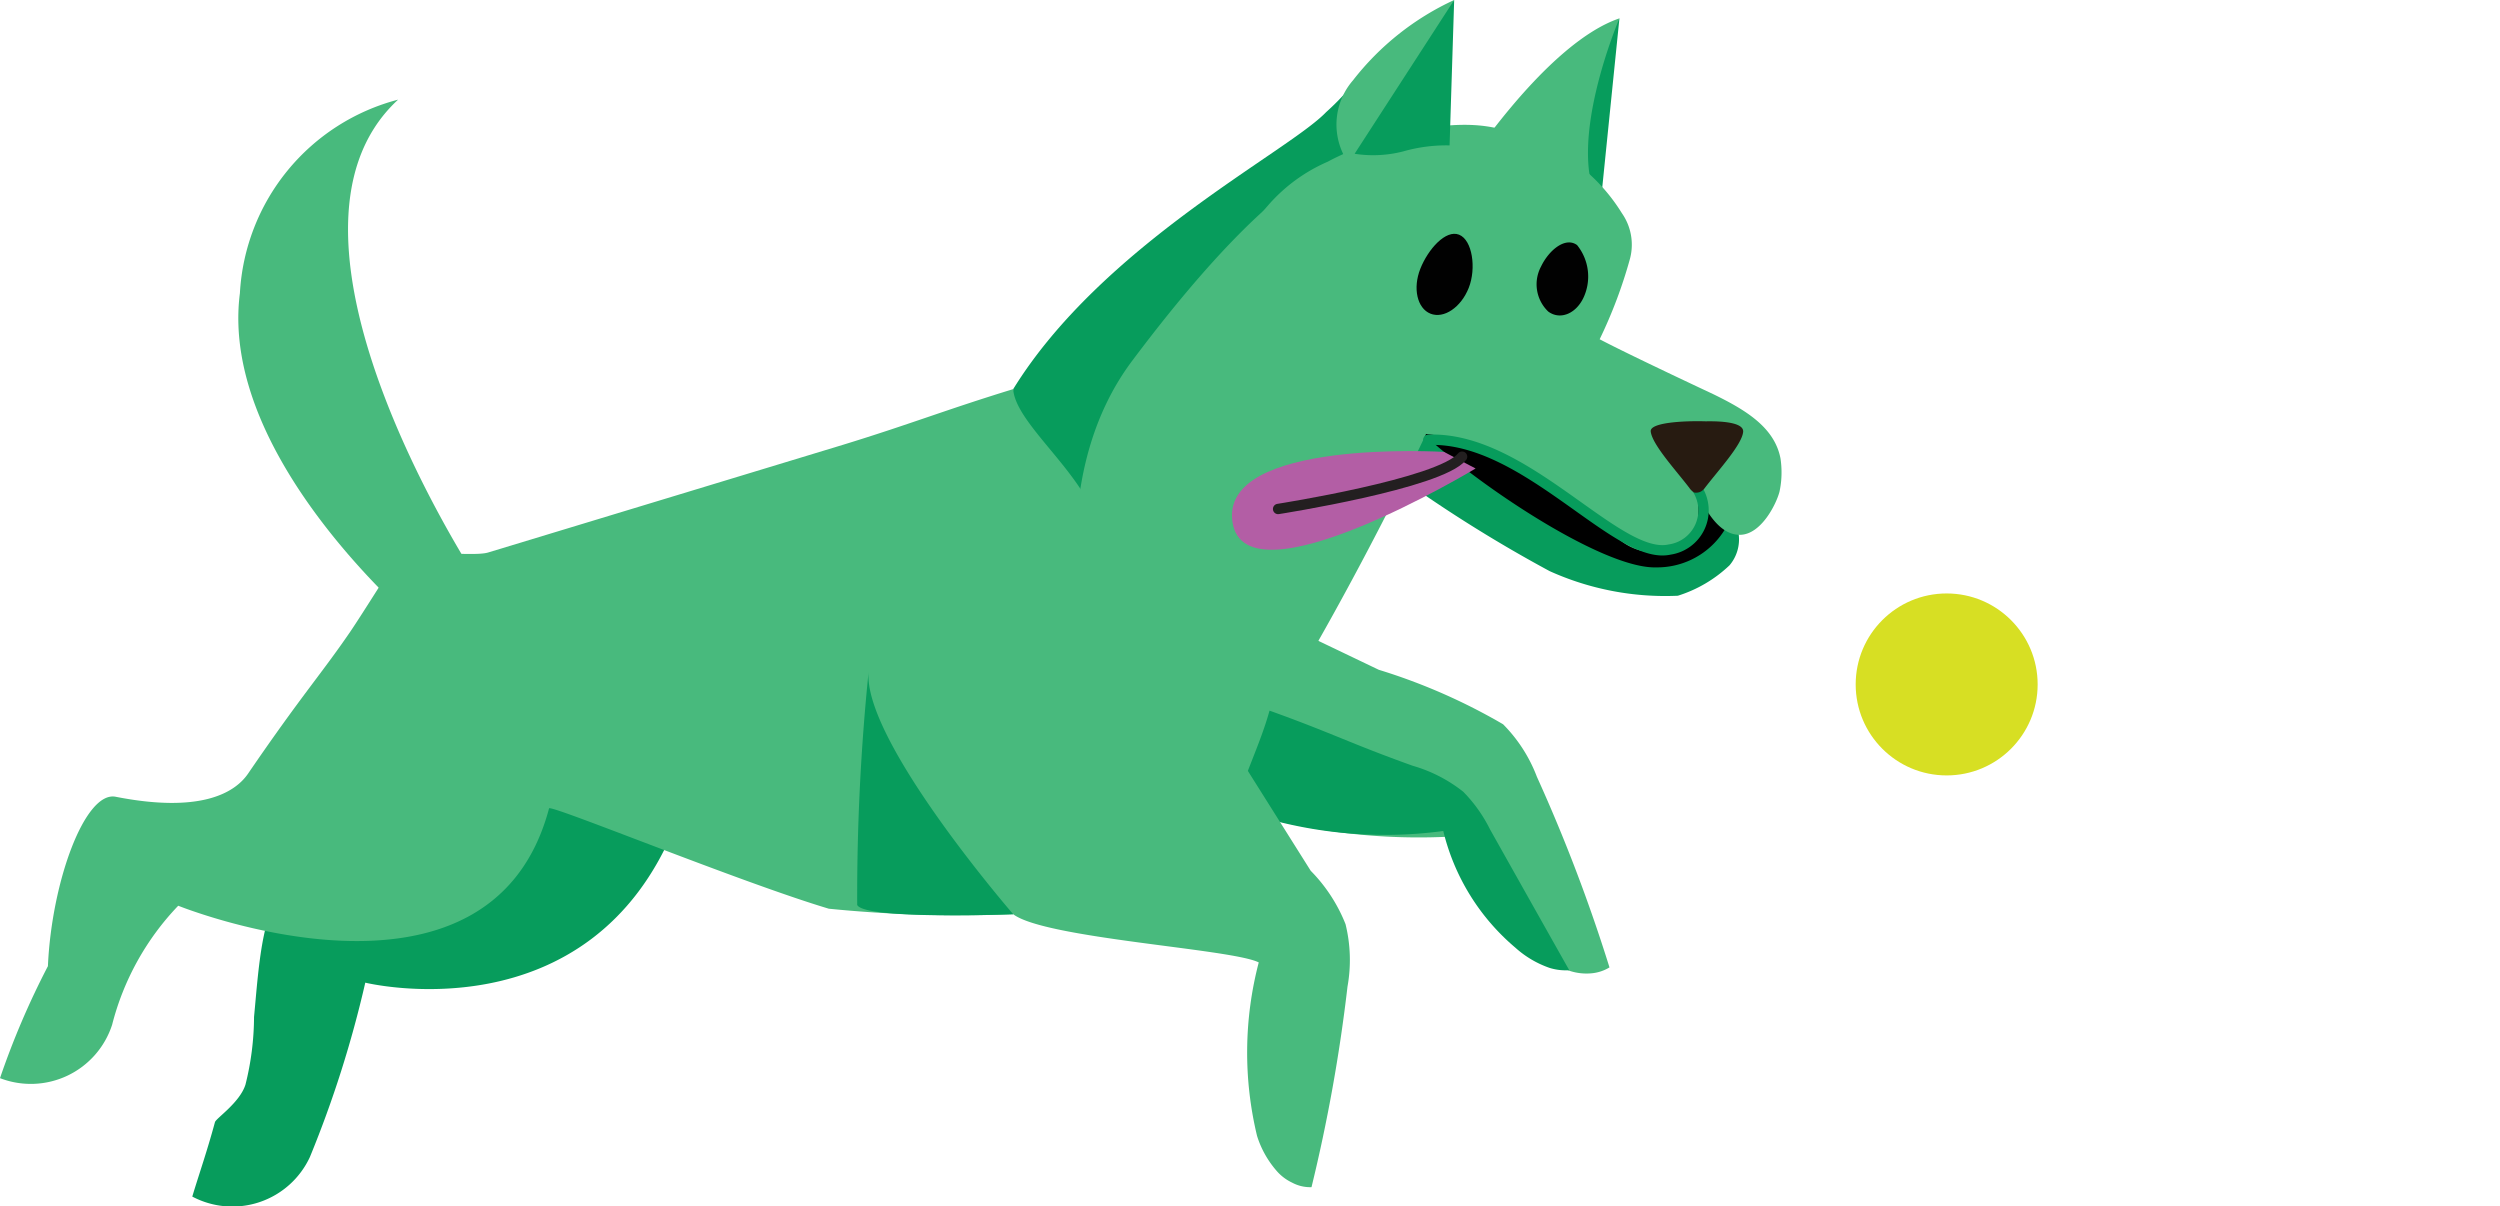 <?xml version="1.0" encoding="utf-8"?><svg xmlns="http://www.w3.org/2000/svg" width="60.316" height="29.104" viewBox="0 0 60.316 29.104"><path d="M40.48,14.373a6.78,6.78,0,0,1-3.093-.594,33.556,33.556,0,0,1-4.034-2.562c-.424-.335-.095-1.298.357-1.595a1.368,1.368,0,0,1,1.296-.088c1.773.612,5.146,2.067,6.534,2.685a.967.967,0,0,1,.188,1.419A3.19,3.19,0,0,1,40.48,14.373Z" fill="#079c5c"/><path d="M33.627,9.69A8.433,8.433,0,0,0,34.84,10.903c1.335,1.128,3.956,2.827,5.127,2.786a1.915,1.915,0,0,0,1.927-2.017C41.94,10.806,33.627,9.69,33.627,9.69Z"/><path d="M31.994,2.706c-.918.96-5.396,3.195-7.549,6.682a9.669,9.669,0,0,0-.015,2.131,3.099,3.099,0,0,0,1.682,1.864s.042-.376.11-.987C26.421,10.618,32.51,3.879,32.51,3.879s.371-1.302.419-1.661a6.765,6.765,0,0,1,.114-.72A6.464,6.464,0,0,1,31.994,2.706Z" fill="#079c5c"/><path d="M13.569,12.995a1.544,1.544,0,0,0-.836.988.062.062,0,0,1,.036-.011,9.904,9.904,0,0,0-.708,1.087c-.962,1.613-1.925,3.235-2.879,4.85a4.275,4.275,0,0,1-1.09,1.37c-.027.02-.065.052-.099.079a3.309,3.309,0,0,1-.903.129c-.751-.043-.847,1.861-.961,3.05a6.795,6.795,0,0,1-.207,1.632c-.139.437-.711.811-.736.905-.202.742-.364,1.189-.547,1.795a2.062,2.062,0,0,0,2.839-.957,26.841,26.841,0,0,0,1.335-4.204s5.438,1.337,7.499-3.84l.204-.244c.052.027.1.05.151.076l-2.011-7.03A4.002,4.002,0,0,0,13.569,12.995Z" fill="#079c5c"/><path d="M36.582,3.848a3.242,3.242,0,0,1,1.398.489c.564.336.627.673.627.673L39.071.443Z" fill="#079c5c"/><path d="M37.243,9.45l.213-.06a1.906,1.906,0,0,1-.124-.258A1.171,1.171,0,0,1,37.243,9.45Z" fill="none"/><path d="M37.456,9.39l-.002.008C37.461,9.41,37.466,9.417,37.456,9.39Z" fill="#48ba7d"/><path d="M25.743,13.676l.627,1.591c.055.139-.158.24-.207.102l-.575-1.617C25.552,13.65,25.701,13.572,25.743,13.676Z" fill="#b27533"/><path d="M35.295,20.166A5.324,5.324,0,0,0,37.07,22.955a2.412,2.412,0,0,0,.831.478,1.306,1.306,0,0,0,.477.051,1.011,1.011,0,0,0,.453-.144A39.82,39.82,0,0,0,37.08,18.742a3.617,3.617,0,0,0-.816-1.268A14.234,14.234,0,0,0,33.266,16.16l-3.272-1.567a4.719,4.719,0,0,1-.042,2.439q-.303,1.174-.604,2.347A14.843,14.843,0,0,0,35.295,20.166Z" fill="#48ba7d"/><path d="M33.879,3.884c-.217-.076-1.641-1.743-6.563,4.82-1.873,2.498-1.272,5.752-1.288,6.263,1.421-.511,2.51,4.604,3.681,3.65,1.085-.884,4.913-8.263,5.311-9.605a7.059,7.059,0,0,0-.047-4.136A1.613,1.613,0,0,0,33.879,3.884Z" fill="#48ba7d"/><path d="M34.821,20.049a5.324,5.324,0,0,0,1.737,2.813,2.411,2.411,0,0,0,.825.489,1.308,1.308,0,0,0,.477.057c-.007-.014-.014-.028-.023-.042Q36.892,21.69,35.949,20.01a3.536,3.536,0,0,0-.645-.907,3.525,3.525,0,0,0-1.221-.628c-1.518-.544-1.936-.785-3.454-1.33h0c-.213.78-.62,1.583-.832,2.361A10.587,10.587,0,0,0,34.821,20.049Z" fill="#079c5c"/><path d="M32.463,22.297a3.855,3.855,0,0,0-.84-1.288l-5.1-8.104c-.133-1.318-2.024-2.624-2.078-3.517-1.615.495-2.488.847-4.102,1.342q-4.28,1.3-8.567,2.6c-.427.129-2.239-.171-2.28.273.009-.008-.799,1.276-1.041,1.631-.691,1.012-1.192,1.559-2.468,3.428-.334.489-1.185.957-3.196.561-.738-.145-1.544,2.036-1.635,4.087h0A19.428,19.428,0,0,0,0,26.012a2.062,2.062,0,0,0,2.705-1.288A6.458,6.458,0,0,1,4.3,21.852s7.519,3.035,8.947-2.35c.058-.089,4.631,1.789,6.75,2.422a31.828,31.828,0,0,0,4.448.133c.768.587,5.286.835,5.924,1.163a8.586,8.586,0,0,0-.041,4.185,2.353,2.353,0,0,0,.469.84,1.135,1.135,0,0,0,.38.289.917.917,0,0,0,.465.108,39.729,39.729,0,0,0,.868-4.837A3.622,3.622,0,0,0,32.463,22.297Z" fill="#48ba7d"/><path d="M36.163,10.496l-.221.043A.899.899,0,0,0,36.163,10.496Z" fill="none"/><path d="M39.345,9.289l.006,0C39.352,9.273,39.351,9.261,39.345,9.289Z" fill="#d69129"/><path d="M39.351,9.288l-.006,0C39.344,9.349,39.35,9.312,39.351,9.288Z" fill="#d69129"/><path d="M24.445,22.057s-3.669-4.234-3.486-5.875a53.33,53.33,0,0,0-.278,5.651C20.864,22.198,24.445,22.057,24.445,22.057Z" fill="#079c5c"/><path d="M9.605,2.404c-3.598,3.318,1.987,11.7,1.987,11.7l-1.297,1.164s-5.031-4.127-4.507-8.195A5.118,5.118,0,0,1,9.605,2.404Z" fill="#48ba7d"/><path d="M60.309,26.79c0,.061.005.023.006,0C60.316,26.774,60.316,26.762,60.309,26.79Z" fill="none"/><circle cx="46.966" cy="16.513" r="2.195" fill="#d7df23"/><path d="M42.957,11.061c-.144-.751-.84-1.171-1.628-1.554,0,0-2-.935-2.735-1.322a11.438,11.438,0,0,0,.733-1.947A1.327,1.327,0,0,0,39.13,5.143a4.393,4.393,0,0,0-2.735-1.968c-1.466-.515-3.608.317-4.363.727A4.02,4.02,0,0,0,30.126,5.62a33.062,33.062,0,0,0,4.23,4.845,6.259,6.259,0,0,1,3.481,1.528,11.454,11.454,0,0,1,1.054.842,1.317,1.317,0,0,0,1.968.097,1.649,1.649,0,0,0-.009-1.259c.164.346.524,1.247,1.139,1.23.503-.013.865-.739.943-1.037a2.14,2.14,0,0,0,.04-.255A2.286,2.286,0,0,0,42.957,11.061Z" fill="#48ba7d"/><path d="M32.642,1.939A6.578,6.578,0,0,1,35.084,0s-1.322,3.083-.476,4.501a1.447,1.447,0,0,1,.293.764c.033.405-1.14-.567-1.14-.567l-.441-.16A1.629,1.629,0,0,1,32.642,1.939Z" fill="#48ba7d"/><path d="M32.682,3.71a2.909,2.909,0,0,0,1.172-.057,3.776,3.776,0,0,1,1.119-.145L35.084,0Z" fill="#079c5c"/><path d="M35.236,4.23S37.251,1.062,39.071.443c0,0-1.322,3.083-.476,4.501a1.446,1.446,0,0,1,.293.764,4.595,4.595,0,0,1-.15,1.119Z" fill="#48ba7d"/><path d="M35.435,6.946c-.187.471-.6.75-.922.622s-.432-.614-.245-1.085.612-.949.934-.821S35.622,6.474,35.435,6.946Z" fill="#010101"/><path d="M38.203,7.184c-.186.392-.567.541-.849.333A.909.909,0,0,1,37.18,6.43c.187-.392.586-.725.869-.517A1.207,1.207,0,0,1,38.203,7.184Z" fill="#010101"/><path d="M35.601,11.303s-5.538,3.339-5.864,1.303S34.84,10.903,34.84,10.903Z" fill="#b35ea5"/><path d="M30.836,12.28s3.909-.611,4.439-1.262" fill="none" stroke="#231f20" stroke-linecap="round" stroke-miterlimit="10" stroke-width="0.25"/><path d="M40.958,11.812a.955.955,0,0,1-.674,1.446c-1.262.285-3.486-2.742-5.824-2.647" fill="none" stroke="#079c5c" stroke-linecap="round" stroke-miterlimit="10" stroke-width="0.25"/><path d="M42.056,10.42c.02-.206-.417-.264-.901-.255-.529-.016-1.349.028-1.329.242.03.316.624.958.933,1.366a.392.392,0,0,0,.114.11.277.277,0,0,0,.135-.011.271.271,0,0,0,.114-.087C41.43,11.377,42.026,10.736,42.056,10.42Z" fill="#271b11"/></svg>